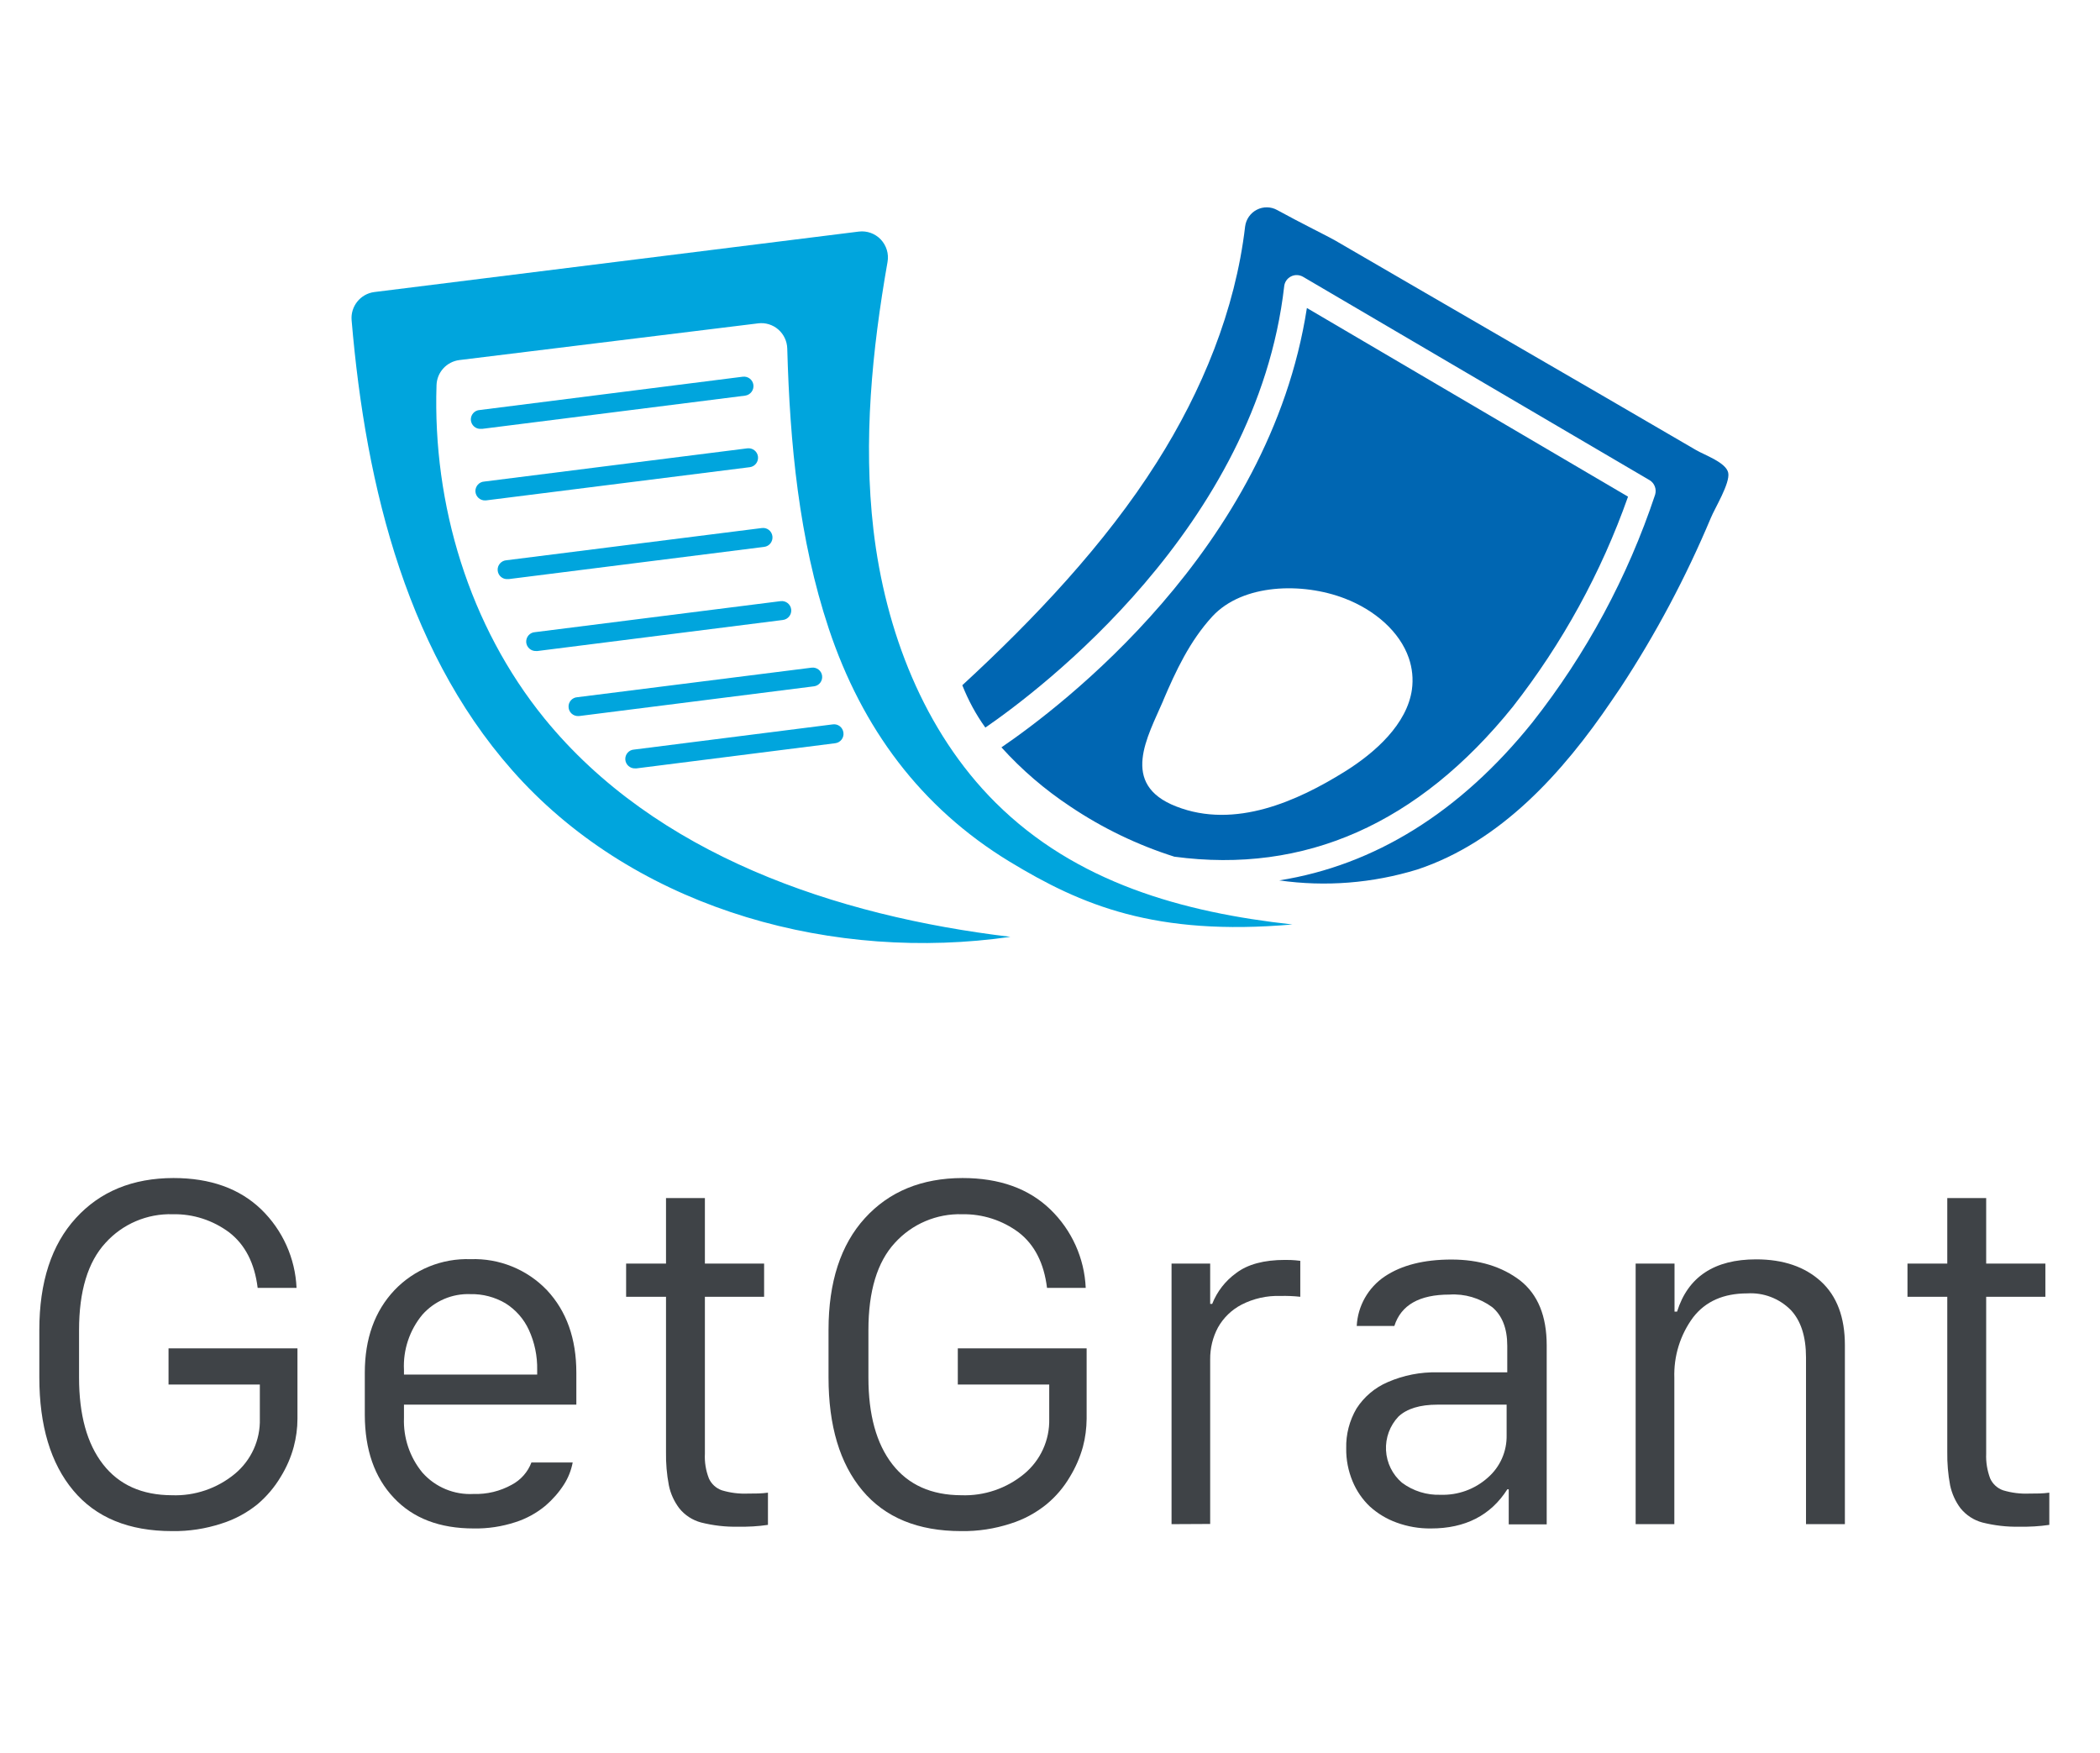 <?xml version="1.0" encoding="utf-8"?>
<svg width="103px" height="86px" viewBox="7.102 11.381 89.652 58.959" version="1.1" xmlns="http://www.w3.org/2000/svg">
  <g id="surface1">
    <path style=" stroke:none;fill-rule:nonzero;fill:rgb(24.706%,26.275%,27.843%);fill-opacity:1;" d="M 19.762 58.418 L 18.102 58.418 C 17.973 57.363 17.566 56.574 16.891 56.051 C 16.195 55.531 15.348 55.254 14.48 55.273 C 13.387 55.238 12.332 55.688 11.602 56.5 C 10.852 57.316 10.477 58.559 10.477 60.219 L 10.477 62.246 C 10.477 63.836 10.816 65.07 11.5 65.949 C 12.18 66.824 13.16 67.266 14.445 67.27 C 15.418 67.305 16.371 66.98 17.125 66.359 C 17.824 65.781 18.219 64.914 18.195 64.008 L 18.195 62.543 L 14.297 62.543 L 14.297 61 L 19.801 61 L 19.801 64.004 C 19.801 64.41 19.746 64.812 19.641 65.207 C 19.52 65.656 19.332 66.086 19.086 66.484 C 18.824 66.926 18.488 67.32 18.098 67.652 C 17.641 68.023 17.117 68.305 16.555 68.48 C 15.875 68.703 15.164 68.812 14.449 68.801 C 12.602 68.801 11.195 68.223 10.23 67.066 C 9.266 65.914 8.781 64.301 8.781 62.238 L 8.781 60.211 C 8.781 58.168 9.301 56.574 10.34 55.438 C 11.375 54.301 12.766 53.73 14.508 53.727 C 16.082 53.727 17.332 54.176 18.258 55.07 C 19.168 55.953 19.707 57.152 19.762 58.418 Z M 19.762 58.418 "/>
    <path style=" stroke:none;fill-rule:nonzero;fill:rgb(24.706%,26.275%,27.843%);fill-opacity:1;" d="M 27.324 68.688 C 25.871 68.688 24.734 68.254 23.914 67.379 C 23.09 66.508 22.68 65.328 22.676 63.84 L 22.676 62.039 C 22.676 60.586 23.098 59.41 23.941 58.516 C 24.785 57.629 25.969 57.148 27.195 57.191 C 28.418 57.148 29.605 57.629 30.453 58.516 C 31.289 59.41 31.707 60.586 31.707 62.039 L 31.707 63.402 L 24.348 63.402 L 24.348 63.969 C 24.316 64.816 24.594 65.645 25.133 66.301 C 25.684 66.926 26.492 67.262 27.324 67.215 C 27.891 67.234 28.453 67.098 28.953 66.82 C 29.336 66.617 29.637 66.277 29.789 65.871 L 31.551 65.871 C 31.488 66.203 31.363 66.523 31.18 66.809 C 30.965 67.145 30.699 67.449 30.395 67.711 C 30.012 68.031 29.57 68.273 29.098 68.422 C 28.523 68.609 27.926 68.699 27.324 68.688 Z M 24.348 62.117 L 30.035 62.117 L 30.035 61.922 C 30.047 61.332 29.926 60.746 29.68 60.211 C 29.465 59.742 29.117 59.348 28.68 59.074 C 28.227 58.809 27.711 58.672 27.188 58.684 C 26.406 58.652 25.652 58.977 25.133 59.562 C 24.586 60.223 24.305 61.066 24.348 61.922 Z M 24.348 62.117 "/>
    <path style=" stroke:none;fill-rule:nonzero;fill:rgb(24.706%,26.275%,27.843%);fill-opacity:1;" d="M 35.535 57.379 L 35.535 54.582 L 37.195 54.582 L 37.195 57.379 L 39.723 57.379 L 39.723 58.797 L 37.195 58.797 L 37.195 65.496 C 37.176 65.855 37.234 66.215 37.367 66.555 C 37.473 66.789 37.672 66.973 37.918 67.059 C 38.281 67.168 38.656 67.215 39.031 67.199 C 39.332 67.199 39.613 67.199 39.887 67.16 L 39.887 68.535 C 39.465 68.598 39.035 68.621 38.605 68.613 C 38.074 68.625 37.547 68.562 37.035 68.434 C 36.668 68.336 36.34 68.125 36.102 67.828 C 35.883 67.539 35.727 67.199 35.656 66.844 C 35.566 66.371 35.527 65.895 35.535 65.418 L 35.535 58.797 L 33.832 58.797 L 33.832 57.379 Z M 35.535 57.379 "/>
    <path style=" stroke:none;fill-rule:nonzero;fill:rgb(24.706%,26.275%,27.843%);fill-opacity:1;" d="M 53.453 58.418 L 51.801 58.418 C 51.672 57.363 51.27 56.574 50.594 56.051 C 49.898 55.531 49.051 55.258 48.184 55.273 C 47.09 55.238 46.035 55.688 45.301 56.5 C 44.551 57.316 44.176 58.559 44.176 60.219 L 44.176 62.246 C 44.176 63.836 44.516 65.07 45.199 65.949 C 45.879 66.824 46.859 67.266 48.145 67.27 C 49.117 67.305 50.074 66.98 50.824 66.359 C 51.523 65.781 51.918 64.914 51.895 64.008 L 51.895 62.543 L 47.992 62.543 L 47.992 61 L 53.492 61 L 53.492 64.004 C 53.488 64.41 53.438 64.812 53.332 65.207 C 53.207 65.656 53.02 66.086 52.777 66.484 C 52.516 66.93 52.18 67.324 51.785 67.652 C 51.328 68.023 50.809 68.305 50.246 68.48 C 49.566 68.703 48.852 68.812 48.137 68.801 C 46.293 68.801 44.887 68.223 43.918 67.066 C 42.953 65.914 42.473 64.301 42.473 62.238 L 42.473 60.211 C 42.473 58.168 42.992 56.574 44.027 55.438 C 45.062 54.301 46.453 53.73 48.195 53.727 C 49.77 53.727 51.02 54.176 51.945 55.07 C 52.859 55.953 53.398 57.152 53.453 58.418 Z M 53.453 58.418 "/>
    <path style=" stroke:none;fill-rule:nonzero;fill:rgb(24.706%,26.275%,27.843%);fill-opacity:1;" d="M 57.117 68.504 L 57.117 57.379 L 58.766 57.379 L 58.766 59.102 L 58.852 59.102 C 59.059 58.574 59.414 58.117 59.875 57.785 C 60.367 57.41 61.062 57.223 61.965 57.223 C 62.098 57.223 62.316 57.223 62.613 57.262 L 62.613 58.797 C 62.332 58.766 62.043 58.754 61.758 58.762 C 61.188 58.742 60.617 58.871 60.105 59.133 C 59.684 59.352 59.332 59.691 59.098 60.109 C 58.875 60.527 58.762 60.996 58.766 61.469 L 58.766 68.496 Z M 57.117 68.504 "/>
    <path style=" stroke:none;fill-rule:nonzero;fill:rgb(24.706%,26.275%,27.843%);fill-opacity:1;" d="M 68.195 68.688 C 67.695 68.695 67.195 68.609 66.727 68.438 C 66.301 68.285 65.914 68.051 65.578 67.746 C 65.262 67.445 65.012 67.078 64.844 66.672 C 64.66 66.227 64.566 65.75 64.574 65.266 C 64.559 64.672 64.711 64.086 65.012 63.57 C 65.336 63.066 65.801 62.672 66.352 62.438 C 67.02 62.148 67.746 62.004 68.477 62.023 L 71.449 62.023 L 71.449 60.883 C 71.449 60.145 71.23 59.594 70.805 59.238 C 70.277 58.852 69.633 58.66 68.98 58.703 C 67.699 58.703 66.914 59.148 66.629 60.043 L 65.023 60.043 C 65.066 59.188 65.512 58.402 66.223 57.926 C 66.938 57.449 67.883 57.207 69.066 57.207 C 70.246 57.207 71.223 57.508 72 58.102 C 72.754 58.695 73.133 59.617 73.133 60.871 L 73.133 68.512 L 71.512 68.512 L 71.512 67.016 L 71.453 67.016 C 70.742 68.133 69.652 68.688 68.195 68.688 Z M 68.613 67.25 C 69.348 67.273 70.066 67.012 70.617 66.52 C 71.145 66.062 71.438 65.395 71.422 64.699 L 71.422 63.402 L 68.477 63.402 C 67.719 63.402 67.164 63.574 66.805 63.91 C 66.438 64.297 66.246 64.816 66.273 65.352 C 66.301 65.887 66.547 66.387 66.953 66.734 C 67.43 67.09 68.016 67.273 68.613 67.25 Z M 68.613 67.25 "/>
    <path style=" stroke:none;fill-rule:nonzero;fill:rgb(24.706%,26.275%,27.843%);fill-opacity:1;" d="M 76.93 68.504 L 76.93 57.379 L 78.59 57.379 L 78.59 59.43 L 78.699 59.43 C 79.164 57.945 80.289 57.199 82.074 57.199 C 83.234 57.199 84.156 57.516 84.84 58.141 C 85.523 58.766 85.863 59.676 85.863 60.863 L 85.863 68.504 L 84.203 68.504 L 84.203 61.387 C 84.203 60.492 83.984 59.816 83.547 59.355 C 83.059 58.867 82.387 58.609 81.695 58.652 C 80.684 58.652 79.914 58.992 79.387 59.672 C 78.832 60.418 78.551 61.332 78.582 62.262 L 78.582 68.504 Z M 76.93 68.504 "/>
    <path style=" stroke:none;fill-rule:nonzero;fill:rgb(24.706%,26.275%,27.843%);fill-opacity:1;" d="M 90.234 57.379 L 90.234 54.582 L 91.895 54.582 L 91.895 57.379 L 94.422 57.379 L 94.422 58.797 L 91.895 58.797 L 91.895 65.496 C 91.879 65.855 91.938 66.215 92.066 66.555 C 92.172 66.789 92.371 66.973 92.617 67.059 C 92.98 67.168 93.355 67.215 93.73 67.199 C 94.027 67.199 94.316 67.199 94.59 67.16 L 94.59 68.535 C 94.164 68.598 93.734 68.621 93.305 68.613 C 92.777 68.625 92.246 68.562 91.734 68.434 C 91.367 68.336 91.043 68.125 90.801 67.828 C 90.582 67.539 90.43 67.199 90.355 66.844 C 90.266 66.371 90.227 65.895 90.234 65.418 L 90.234 58.797 L 88.535 58.797 L 88.535 57.379 Z M 90.234 57.379 "/>
    <path style=" stroke:none;fill-rule:nonzero;fill:rgb(0%,64.706%,86.667%);fill-opacity:1;" d="M 43.766 13.32 C 44.113 13.277 44.461 13.402 44.703 13.656 C 44.945 13.914 45.055 14.27 44.992 14.617 C 44.328 18.398 43.949 22.25 44.391 26.055 C 44.895 30.352 46.535 34.645 49.602 37.699 C 53.039 41.121 57.598 42.387 62.277 42.902 C 56.41 43.41 53.273 42.082 50.203 40.219 C 46.402 37.906 43.898 34.508 42.488 30.285 C 41.207 26.441 40.824 22.367 40.711 18.312 C 40.703 18 40.562 17.703 40.328 17.5 C 40.09 17.293 39.777 17.199 39.469 17.238 L 26.715 18.805 C 26.168 18.875 25.754 19.328 25.738 19.879 C 25.57 24.98 27.133 30.152 30.344 34.105 C 35.09 39.934 42.781 42.539 50.238 43.43 C 42.75 44.504 34.625 42.32 29.426 36.82 C 24.523 31.621 22.719 24.262 22.113 17.105 C 22.062 16.512 22.488 15.98 23.078 15.902 Z M 43.766 13.32 "/>
    <path style=" stroke:none;fill-rule:nonzero;fill:rgb(0%,64.706%,86.667%);fill-opacity:1;" d="M 27.633 21.742 C 27.41 21.758 27.219 21.586 27.203 21.363 C 27.191 21.145 27.359 20.949 27.582 20.938 L 38.812 19.516 C 39.035 19.488 39.238 19.645 39.266 19.867 C 39.293 20.09 39.137 20.293 38.914 20.324 L 27.691 21.742 Z M 27.633 21.742 "/>
    <path style=" stroke:none;fill-rule:nonzero;fill:rgb(0%,64.706%,86.667%);fill-opacity:1;" d="M 27.828 24.797 C 27.605 24.812 27.414 24.641 27.398 24.418 C 27.387 24.199 27.555 24.004 27.777 23.992 L 39.008 22.574 C 39.23 22.547 39.434 22.703 39.461 22.926 C 39.488 23.148 39.332 23.352 39.109 23.379 L 27.879 24.793 Z M 27.828 24.797 "/>
    <path style=" stroke:none;fill-rule:nonzero;fill:rgb(0%,64.706%,86.667%);fill-opacity:1;" d="M 28.773 28.156 C 28.555 28.172 28.363 28.004 28.348 27.781 C 28.332 27.559 28.504 27.367 28.723 27.352 L 39.625 25.977 C 39.848 25.945 40.051 26.105 40.078 26.328 C 40.105 26.551 39.949 26.754 39.727 26.781 L 28.824 28.156 Z M 28.773 28.156 "/>
    <path style=" stroke:none;fill-rule:nonzero;fill:rgb(0%,64.706%,86.667%);fill-opacity:1;" d="M 29.992 31.227 C 29.773 31.238 29.582 31.07 29.566 30.848 C 29.555 30.625 29.723 30.434 29.941 30.422 L 40.426 29.098 C 40.648 29.07 40.852 29.227 40.879 29.449 C 40.906 29.672 40.746 29.875 40.523 29.902 L 30.047 31.227 Z M 29.992 31.227 "/>
    <path style=" stroke:none;fill-rule:nonzero;fill:rgb(0%,64.706%,86.667%);fill-opacity:1;" d="M 31.801 34.004 C 31.578 34.016 31.387 33.848 31.375 33.625 C 31.359 33.402 31.531 33.211 31.75 33.199 L 41.75 31.938 C 41.969 31.91 42.172 32.066 42.199 32.285 C 42.227 32.508 42.07 32.707 41.852 32.734 L 31.852 34 Z M 31.801 34.004 "/>
    <path style=" stroke:none;fill-rule:nonzero;fill:rgb(0%,64.706%,86.667%);fill-opacity:1;" d="M 34.223 36.238 C 34.004 36.25 33.812 36.082 33.797 35.859 C 33.785 35.637 33.953 35.445 34.176 35.434 L 42.656 34.359 C 42.879 34.328 43.082 34.488 43.109 34.711 C 43.141 34.934 42.98 35.137 42.758 35.164 L 34.273 36.238 Z M 34.223 36.238 "/>
    <path style=" stroke:none;fill-rule:nonzero;fill:rgb(0%,40%,69.804%);fill-opacity:1;" d="M 71.688 33.605 C 73.801 30.902 75.465 27.871 76.605 24.637 L 62.895 16.582 C 61.301 26.895 52.336 33.648 49.855 35.34 C 50.723 36.301 51.707 37.145 52.785 37.859 C 54.16 38.785 55.66 39.508 57.238 40.008 C 62.805 40.754 67.656 38.609 71.688 33.605 Z M 56.762 33.336 C 57.297 32.082 57.891 30.805 58.859 29.75 C 60.152 28.352 62.699 28.285 64.512 28.984 C 65.801 29.48 66.859 30.402 67.246 31.527 C 67.395 31.961 67.441 32.418 67.379 32.871 C 67.172 34.336 65.832 35.555 64.5 36.383 C 62.508 37.621 59.832 38.848 57.316 37.863 C 54.883 36.918 56.105 34.875 56.762 33.344 Z M 56.762 33.336 "/>
    <path style=" stroke:none;fill-rule:nonzero;fill:rgb(0%,40%,69.804%);fill-opacity:1;" d="M 80.883 23.621 C 80.797 23.18 79.883 22.867 79.504 22.645 L 75.645 20.398 L 67.941 15.93 L 64.086 13.691 C 63.848 13.551 62.609 12.941 61.629 12.402 C 61.359 12.25 61.031 12.246 60.758 12.387 C 60.484 12.527 60.297 12.797 60.258 13.102 C 59.84 16.68 58.414 20.133 56.488 23.172 C 54.281 26.664 51.23 29.883 48.184 32.688 C 48.438 33.328 48.766 33.938 49.168 34.496 C 51.465 32.918 60.75 25.934 61.926 15.656 C 61.945 15.473 62.055 15.316 62.219 15.234 C 62.379 15.152 62.574 15.16 62.73 15.25 L 77.52 23.93 C 77.734 24.055 77.832 24.312 77.762 24.551 C 76.59 28.074 74.816 31.363 72.52 34.277 C 69.434 38.117 65.773 40.375 61.715 41.02 C 63.688 41.301 65.699 41.141 67.609 40.555 C 71.156 39.379 73.82 36.43 75.914 33.336 C 76.035 33.156 76.16 32.973 76.281 32.797 C 77.785 30.508 79.074 28.082 80.137 25.551 C 80.305 25.137 80.969 24.062 80.883 23.621 Z M 80.883 23.621 "/>
  </g>
</svg>